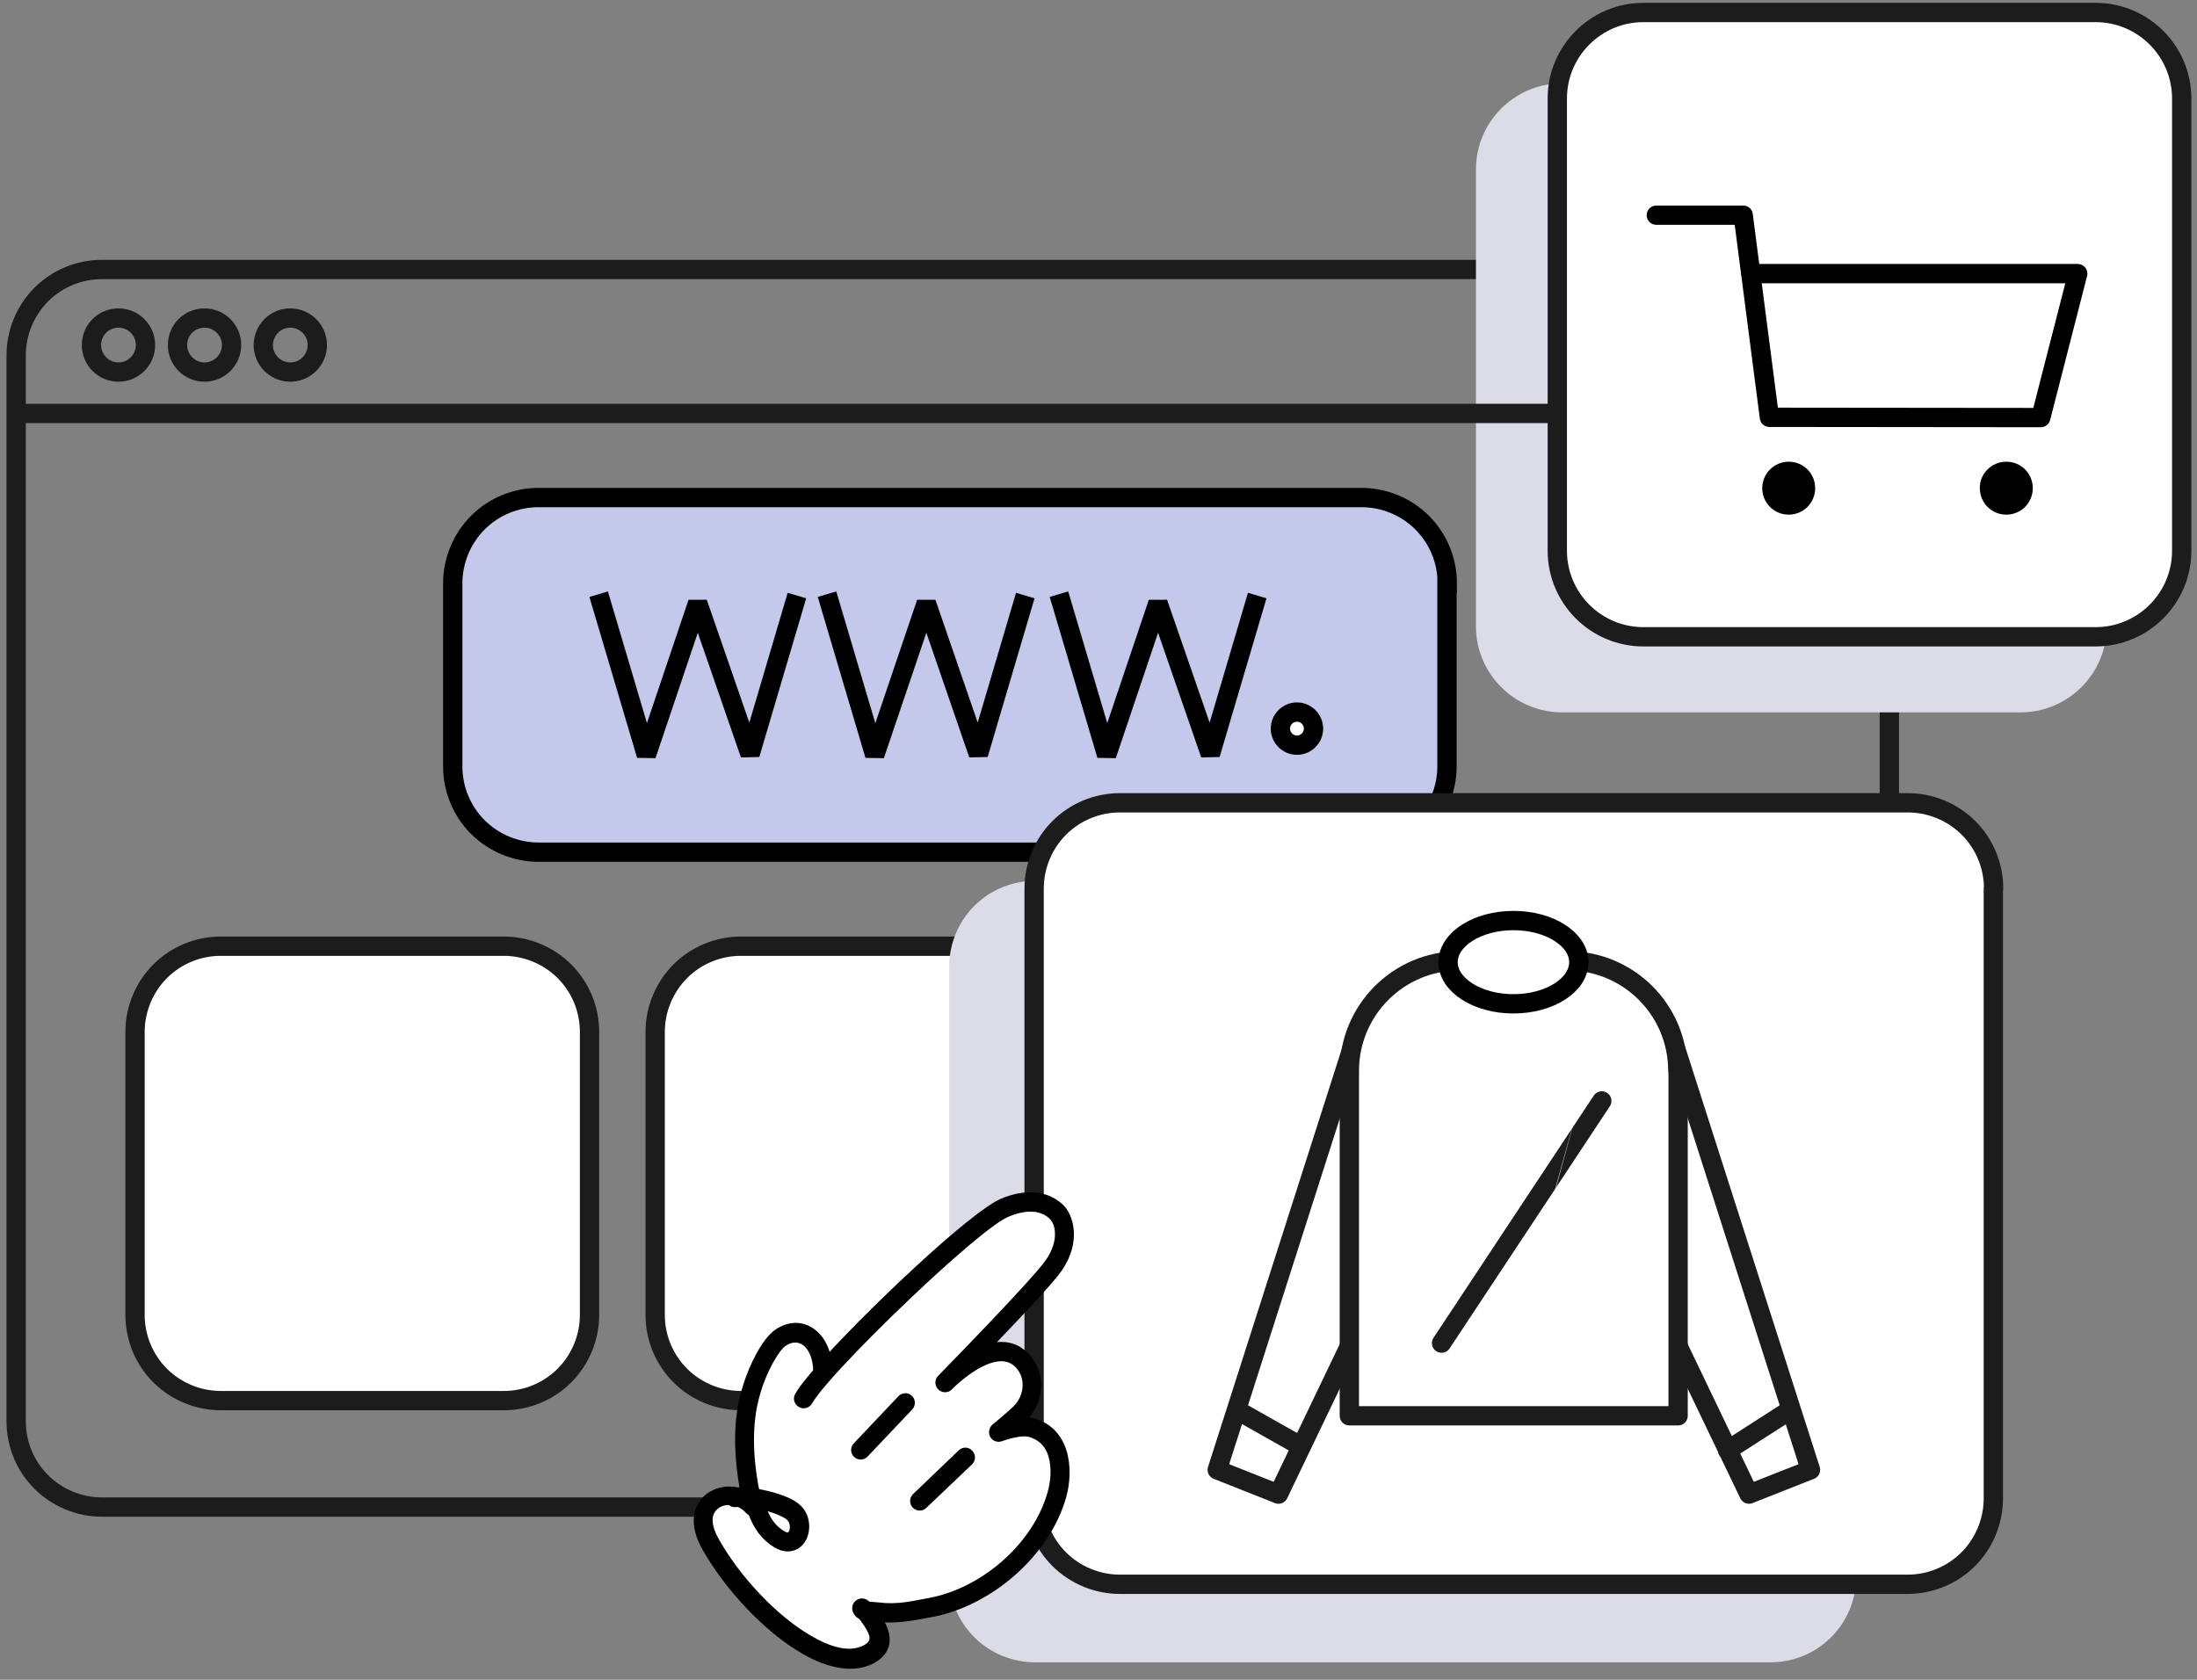 <?xml version="1.0"?>
<svg xmlns="http://www.w3.org/2000/svg" width="136" height="104" viewBox="0 0 136 104" fill="none">
<rect x="0" y="0" width="136" height="104" fill="#808080" stroke="none"/>
<path d="M116.956 21.994C116.956 20.577 116.393 19.229 115.403 18.238C114.412 17.248 113.047 16.685 111.647 16.685C92.287 16.685 25.687 16.685 6.31 16.685C4.893 16.685 3.544 17.248 2.554 18.238C1.563 19.229 1 20.595 1 21.994C1 36.028 1 73.946 1 87.997C1 89.414 1.563 90.762 2.554 91.752C3.544 92.743 4.91 93.306 6.31 93.306C25.67 93.306 92.269 93.306 111.647 93.306C113.064 93.306 114.412 92.743 115.403 91.752C116.393 90.762 116.956 89.397 116.956 87.997C116.956 73.946 116.956 36.028 116.956 21.994Z" stroke="#1C1C1C" stroke-width="1.195" stroke-miterlimit="10" stroke-linecap="round" stroke-linejoin="round"/>
<path fill-rule="evenodd" clip-rule="evenodd" d="M89.589 36.114C89.589 34.696 89.026 33.348 88.036 32.358C87.046 31.367 85.68 30.804 84.28 30.804H33.336C31.919 30.804 30.57 31.367 29.58 32.358C28.59 33.348 28.026 34.714 28.026 36.114V47.45C28.026 48.867 28.59 50.215 29.58 51.206C30.57 52.196 31.936 52.759 33.336 52.759H84.263C85.68 52.759 87.028 52.196 88.019 51.206C89.009 50.215 89.572 48.849 89.572 47.45V36.114H89.589Z" fill="#C4C8EA"/>
<path d="M89.589 36.114C89.589 34.696 89.026 33.348 88.036 32.358C87.046 31.367 85.68 30.804 84.28 30.804H33.336C31.919 30.804 30.57 31.367 29.58 32.358C28.59 33.348 28.026 34.714 28.026 36.114V47.45C28.026 48.867 28.59 50.215 29.58 51.206C30.57 52.196 31.936 52.759 33.336 52.759H84.263C85.68 52.759 87.028 52.196 88.019 51.206C89.009 50.215 89.572 48.849 89.572 47.45V36.114H89.589Z" stroke="black" stroke-width="1.195" stroke-miterlimit="1.5" stroke-linecap="square"/>
<path fill-rule="evenodd" clip-rule="evenodd" d="M80.284 44.086C80.848 44.086 81.309 44.547 81.309 45.111C81.309 45.674 80.848 46.135 80.284 46.135C79.721 46.135 79.26 45.674 79.26 45.111C79.26 44.547 79.721 44.086 80.284 44.086Z" fill="white"/>
<path d="M80.284 44.086C80.848 44.086 81.309 44.547 81.309 45.111C81.309 45.674 80.848 46.135 80.284 46.135C79.721 46.135 79.26 45.674 79.26 45.111C79.26 44.547 79.721 44.086 80.284 44.086Z" stroke="black" stroke-width="1.195" stroke-miterlimit="1.5" stroke-linecap="square"/>
<path d="M37.228 37.36L40.011 46.75L43.187 37.326L46.43 46.699L49.162 37.445" stroke="black" stroke-width="1.195" stroke-miterlimit="1.5" stroke-linecap="square"/>
<path d="M51.364 37.36L54.147 46.75L57.339 37.326L60.566 46.699L63.298 37.445" stroke="black" stroke-width="1.195" stroke-miterlimit="1.5" stroke-linecap="square"/>
<path d="M65.722 37.36L68.505 46.75L71.68 37.326L74.924 46.699L77.656 37.445" stroke="black" stroke-width="1.195" stroke-miterlimit="1.5" stroke-linecap="square"/>
<path fill-rule="evenodd" clip-rule="evenodd" d="M36.494 63.89C36.494 62.473 35.931 61.125 34.94 60.134C33.95 59.144 32.584 58.581 31.184 58.581H13.668C12.251 58.581 10.902 59.144 9.912 60.134C8.922 61.125 8.359 62.49 8.359 63.89V81.407C8.359 82.824 8.922 84.172 9.912 85.163C10.902 86.153 12.268 86.716 13.668 86.716H31.184C32.601 86.716 33.95 86.153 34.94 85.163C35.931 84.172 36.494 82.807 36.494 81.407V63.89Z" fill="white"/>
<path d="M36.494 63.89C36.494 62.473 35.931 61.125 34.94 60.134C33.95 59.144 32.584 58.581 31.184 58.581H13.668C12.251 58.581 10.902 59.144 9.912 60.134C8.922 61.125 8.359 62.49 8.359 63.89V81.407C8.359 82.824 8.922 84.172 9.912 85.163C10.902 86.153 12.268 86.716 13.668 86.716H31.184C32.601 86.716 33.95 86.153 34.94 85.163C35.931 84.172 36.494 82.807 36.494 81.407V63.89Z" stroke="#1C1C1C" stroke-width="1.195" stroke-miterlimit="1.5" stroke-linecap="round" stroke-linejoin="round"/>
<path fill-rule="evenodd" clip-rule="evenodd" d="M68.692 63.89C68.692 62.473 68.129 61.125 67.139 60.134C66.149 59.144 64.783 58.581 63.383 58.581H45.867C44.45 58.581 43.101 59.144 42.111 60.134C41.12 61.125 40.557 62.49 40.557 63.89V81.407C40.557 82.824 41.12 84.172 42.111 85.163C43.101 86.153 44.467 86.716 45.867 86.716H63.383C64.8 86.716 66.149 86.153 67.139 85.163C68.129 84.172 68.692 82.807 68.692 81.407V63.89Z" fill="white"/>
<path d="M68.692 63.89C68.692 62.473 68.129 61.125 67.139 60.134C66.149 59.144 64.783 58.581 63.383 58.581H45.867C44.45 58.581 43.101 59.144 42.111 60.134C41.12 61.125 40.557 62.49 40.557 63.89V81.407C40.557 82.824 41.12 84.172 42.111 85.163C43.101 86.153 44.467 86.716 45.867 86.716H63.383C64.8 86.716 66.149 86.153 67.139 85.163C68.129 84.172 68.692 82.807 68.692 81.407V63.89Z" stroke="#1C1C1C" stroke-width="1.195" stroke-miterlimit="1.5" stroke-linecap="round" stroke-linejoin="round"/>
<g style="mix-blend-mode:multiply">
<path fill-rule="evenodd" clip-rule="evenodd" d="M114.925 59.844C114.925 58.427 114.361 57.078 113.371 56.088C112.381 55.098 111.015 54.535 109.615 54.535H64.066C62.649 54.535 61.3 55.098 60.31 56.088C59.32 57.078 58.757 58.444 58.757 59.844V97.609C58.757 99.025 59.32 100.374 60.31 101.364C61.3 102.355 62.666 102.918 64.066 102.918H109.598C111.015 102.918 112.364 102.355 113.354 101.364C114.344 100.374 114.908 99.008 114.908 97.609V59.844H114.925Z" fill="#DCDCE8"/>
</g>
<g style="mix-blend-mode:multiply">
<path fill-rule="evenodd" clip-rule="evenodd" d="M130.41 10.488C130.41 7.551 128.02 5.161 125.083 5.161H96.692C93.755 5.161 91.365 7.551 91.365 10.488V38.777C91.365 41.713 93.755 44.103 96.692 44.103H125.083C128.02 44.103 130.41 41.713 130.41 38.777V10.488Z" fill="#DCDCE8"/>
</g>
<path fill-rule="evenodd" clip-rule="evenodd" d="M123.41 55.013C123.41 53.596 122.847 52.247 121.856 51.257C120.866 50.267 119.5 49.703 118.1 49.703H69.324C67.907 49.703 66.559 50.267 65.568 51.257C64.578 52.247 64.015 53.613 64.015 55.013V92.777C64.015 94.194 64.578 95.543 65.568 96.533C66.559 97.523 67.924 98.087 69.324 98.087H118.083C119.5 98.087 120.849 97.523 121.839 96.533C122.829 95.543 123.393 94.177 123.393 92.777V55.013H123.41Z" fill="white"/>
<path d="M123.41 55.013C123.41 53.596 122.847 52.247 121.856 51.257C120.866 50.267 119.5 49.703 118.1 49.703H69.324C67.907 49.703 66.559 50.267 65.568 51.257C64.578 52.247 64.015 53.613 64.015 55.013V92.777C64.015 94.194 64.578 95.543 65.568 96.533C66.559 97.523 67.924 98.087 69.324 98.087H118.083C119.5 98.087 120.849 97.523 121.839 96.533C122.829 95.543 123.393 94.177 123.393 92.777V55.013H123.41Z" stroke="#1C1C1C" stroke-width="1.195" stroke-miterlimit="1.5" stroke-linecap="round" stroke-linejoin="round"/>
<path fill-rule="evenodd" clip-rule="evenodd" d="M83.87 64.368L91.979 65.734L79.141 92.504L75.35 91.001L83.87 64.368Z" fill="white"/>
<path d="M76.781 87.422L80.356 89.441" stroke="#1C1C1C" stroke-width="1.195" stroke-miterlimit="1.5" stroke-linecap="round" stroke-linejoin="round"/>
<path d="M84.774 76.123L93.686 81.33" stroke="#1C1C1C" stroke-width="1.195" stroke-miterlimit="1.5" stroke-linecap="round" stroke-linejoin="round"/>
<path d="M83.87 64.368L91.979 65.734L79.141 92.504L75.35 91.001L83.87 64.368Z" stroke="#1C1C1C" stroke-width="1.195" stroke-miterlimit="1.5" stroke-linecap="round" stroke-linejoin="round"/>
<path fill-rule="evenodd" clip-rule="evenodd" d="M103.76 65.034L100.567 63.685L95.428 65.734L108.267 92.504L112.074 91.001L103.76 65.034Z" fill="white"/>
<path d="M110.803 87.307L106.939 89.787" stroke="#1C1C1C" stroke-width="1.195" stroke-miterlimit="1.5" stroke-linecap="round" stroke-linejoin="round"/>
<path d="M103.76 65.034L100.567 63.685L95.428 65.734L108.267 92.504L112.074 91.001L103.76 65.034Z" stroke="#1C1C1C" stroke-width="1.195" stroke-miterlimit="1.5" stroke-linecap="round" stroke-linejoin="round"/>
<path fill-rule="evenodd" clip-rule="evenodd" d="M103.862 66.298C103.862 62.525 100.806 59.486 97.05 59.486H90.34C86.567 59.486 83.528 62.542 83.528 66.298V87.655H103.879V66.298H103.862Z" fill="white"/>
<path d="M89.236 83.155L99.155 68.162" stroke="#1C1C1C" stroke-width="1.195" stroke-miterlimit="1.5" stroke-linecap="round" stroke-linejoin="round"/>
<path d="M103.862 66.298C103.862 62.525 100.806 59.486 97.05 59.486H90.34C86.567 59.486 83.528 62.542 83.528 66.298V87.655H103.879V66.298H103.862Z" stroke="#1C1C1C" stroke-width="1.195" stroke-miterlimit="1.5" stroke-linecap="round" stroke-linejoin="round"/>
<path fill-rule="evenodd" clip-rule="evenodd" d="M93.686 56.993C95.923 56.993 97.733 58.154 97.733 59.571C97.733 60.988 95.923 62.149 93.686 62.149C91.45 62.149 89.64 60.988 89.64 59.571C89.64 58.154 91.45 56.993 93.686 56.993Z" fill="white"/>
<path d="M93.686 56.993C95.923 56.993 97.733 58.154 97.733 59.571C97.733 60.988 95.923 62.149 93.686 62.149C91.45 62.149 89.64 60.988 89.64 59.571C89.64 58.154 91.45 56.993 93.686 56.993Z" stroke="black" stroke-width="1.195" stroke-miterlimit="1.5" stroke-linecap="round" stroke-linejoin="round"/>
<path fill-rule="evenodd" clip-rule="evenodd" d="M97.648 68.671C97.255 69.985 93.533 83.524 93.721 83.046L97.648 68.671Z" fill="white"/>
<path d="M1.41 25.597H116.189" stroke="#1C1C1C" stroke-width="1.195" stroke-miterlimit="1.5" stroke-linecap="square"/>
<path d="M7.334 19.69C8.256 19.69 9.007 20.441 9.007 21.363C9.007 22.285 8.256 23.036 7.334 23.036C6.412 23.036 5.661 22.285 5.661 21.363C5.661 20.424 6.412 19.69 7.334 19.69Z" stroke="#1C1C1C" stroke-width="1.195" stroke-miterlimit="1.5" stroke-linecap="square"/>
<path d="M12.661 19.69C13.583 19.69 14.334 20.441 14.334 21.363C14.334 22.285 13.583 23.036 12.661 23.036C11.739 23.036 10.988 22.285 10.988 21.363C10.988 20.424 11.739 19.69 12.661 19.69Z" stroke="#1C1C1C" stroke-width="1.195" stroke-miterlimit="1.5" stroke-linecap="square"/>
<path d="M17.97 19.69C18.892 19.69 19.643 20.441 19.643 21.363C19.643 22.285 18.892 23.036 17.97 23.036C17.048 23.036 16.297 22.285 16.297 21.363C16.314 20.424 17.048 19.69 17.97 19.69Z" stroke="#1C1C1C" stroke-width="1.195" stroke-miterlimit="1.5" stroke-linecap="square"/>
<path fill-rule="evenodd" clip-rule="evenodd" d="M135.053 6.1C135.053 3.164 132.663 0.773 129.726 0.773H101.728C98.791 0.773 96.401 3.164 96.401 6.1V34.099C96.401 37.035 98.791 39.425 101.728 39.425H129.726C132.663 39.425 135.053 37.035 135.053 34.099V6.1Z" fill="white"/>
<path d="M135.053 6.1C135.053 3.164 132.663 0.773 129.726 0.773H101.728C98.791 0.773 96.401 3.164 96.401 6.1V34.099C96.401 37.035 98.791 39.425 101.728 39.425H129.726C132.663 39.425 135.053 37.035 135.053 34.099V6.1Z" stroke="#1C1C1C" stroke-width="1.195" stroke-miterlimit="1.5" stroke-linecap="round" stroke-linejoin="round"/>
<path d="M102.531 13.322H107.908L109.53 25.836L126.33 25.853L128.617 16.941H108.369" stroke="black" stroke-width="1.195" stroke-miterlimit="1.5" stroke-linecap="round" stroke-linejoin="round"/>
<path fill-rule="evenodd" clip-rule="evenodd" d="M110.725 29.182C111.306 29.182 111.767 29.643 111.767 30.224C111.767 30.804 111.306 31.265 110.725 31.265C110.145 31.265 109.684 30.804 109.684 30.224C109.684 29.66 110.145 29.182 110.725 29.182Z" fill="black"/>
<path d="M110.725 29.182C111.306 29.182 111.767 29.643 111.767 30.224C111.767 30.804 111.306 31.265 110.725 31.265C110.145 31.265 109.684 30.804 109.684 30.224C109.684 29.66 110.145 29.182 110.725 29.182Z" stroke="black" stroke-width="1.195" stroke-miterlimit="1.5" stroke-linecap="round" stroke-linejoin="round"/>
<path fill-rule="evenodd" clip-rule="evenodd" d="M124.195 29.182C124.776 29.182 125.237 29.643 125.237 30.224C125.237 30.804 124.776 31.265 124.195 31.265C123.615 31.265 123.154 30.804 123.154 30.224C123.137 29.66 123.615 29.182 124.195 29.182Z" fill="black"/>
<path d="M124.195 29.182C124.776 29.182 125.237 29.643 125.237 30.224C125.237 30.804 124.776 31.265 124.195 31.265C123.615 31.265 123.154 30.804 123.154 30.224C123.137 29.66 123.615 29.182 124.195 29.182Z" stroke="black" stroke-width="1.195" stroke-miterlimit="1.5" stroke-linecap="round" stroke-linejoin="round"/>
<path fill-rule="evenodd" clip-rule="evenodd" d="M53.464 99.606C53.976 100.306 55.154 101.638 53.754 102.389C51.125 103.806 46.242 99.623 43.955 95.611C42.35 92.811 45.286 91.787 46.601 93.272C46.601 93.272 45.628 89.806 46.294 86.819C46.703 84.975 47.642 83.216 48.325 82.772C49.64 81.936 50.971 83.029 50.92 85.094" fill="white"/>
<path fill-rule="evenodd" clip-rule="evenodd" d="M52.986 99.965C53.174 100.221 53.464 100.562 53.669 100.938C53.771 101.143 53.874 101.347 53.806 101.552C53.754 101.672 53.652 101.757 53.481 101.86C52.576 102.338 51.398 101.979 50.152 101.245C48.035 99.999 45.816 97.626 44.501 95.304C44.04 94.484 44.006 93.887 44.313 93.528C44.74 93.016 45.645 93.067 46.174 93.665C46.362 93.87 46.669 93.921 46.908 93.801C47.147 93.665 47.267 93.392 47.199 93.118C47.199 93.118 46.26 89.806 46.891 86.955C47.113 85.914 47.523 84.907 47.967 84.172C48.206 83.763 48.445 83.438 48.667 83.302C49.606 82.704 50.391 83.643 50.34 85.094C50.323 85.419 50.596 85.692 50.92 85.709C51.245 85.726 51.518 85.453 51.535 85.129C51.569 83.865 51.159 82.926 50.562 82.414C49.879 81.817 48.957 81.697 48.035 82.295C47.779 82.465 47.489 82.755 47.199 83.182C46.635 84.019 46.038 85.35 45.747 86.716C45.321 88.645 45.542 90.78 45.782 92.111C44.894 91.889 43.938 92.162 43.408 92.811C42.879 93.46 42.674 94.518 43.494 95.953C44.911 98.445 47.318 101.006 49.589 102.338C51.262 103.328 52.901 103.618 54.096 102.969C54.625 102.679 54.881 102.338 55.001 101.979C55.12 101.621 55.086 101.228 54.949 100.835C54.745 100.272 54.284 99.691 53.993 99.316C53.788 99.06 53.413 98.991 53.157 99.196C52.832 99.316 52.781 99.691 52.986 99.965Z" fill="black"/>
<path fill-rule="evenodd" clip-rule="evenodd" d="M49.793 86.562C50.92 84.565 60.054 75.722 62.205 74.766C63.486 74.202 64.681 74.253 65.449 75.004C65.944 75.483 66.302 76.797 65.312 78.265C64.51 79.46 58.5 85.589 58.5 85.589C58.5 85.589 61.932 82.055 63.571 84.565C64.151 85.453 63.964 86.682 63.212 87.45C62.939 87.74 61.83 88.645 61.83 88.645C61.83 88.645 63.076 88.15 63.827 88.355C65.739 88.85 65.893 91.001 65.466 92.538C64.51 95.952 61.112 98.872 57.63 99.52C56.469 99.743 55.564 99.947 54.386 99.811C54.13 99.777 53.447 99.828 53.396 99.555" fill="white"/>
<path fill-rule="evenodd" clip-rule="evenodd" d="M58.074 85.18C57.835 85.419 57.852 85.794 58.091 86.034C58.33 86.255 58.705 86.255 58.927 86.016C58.961 85.982 60.071 84.838 61.266 84.412C61.898 84.19 62.598 84.173 63.059 84.89C63.486 85.555 63.332 86.46 62.769 87.041C62.512 87.314 61.437 88.202 61.437 88.202C61.215 88.389 61.164 88.714 61.3 88.97C61.454 89.226 61.761 89.329 62.034 89.226C62.034 89.226 62.427 89.072 62.888 88.987C63.144 88.936 63.434 88.902 63.656 88.953C64.373 89.141 64.766 89.636 64.92 90.233C65.108 90.916 65.039 91.719 64.851 92.384C63.947 95.594 60.754 98.343 57.476 98.94C56.383 99.145 55.53 99.35 54.42 99.213C54.301 99.196 53.959 99.179 53.806 99.162C53.669 99.009 53.464 98.94 53.242 98.974C52.918 99.043 52.696 99.35 52.764 99.674C52.815 99.948 53.003 100.187 53.344 100.289C53.618 100.374 54.062 100.374 54.266 100.409C55.513 100.545 56.469 100.34 57.681 100.118C61.369 99.435 64.971 96.328 65.995 92.709C66.507 90.899 66.217 88.372 63.929 87.792C63.861 87.775 63.776 87.758 63.708 87.758C64.544 86.785 64.715 85.316 64.015 84.258C63.383 83.302 62.564 83.012 61.71 83.097C63.417 81.322 65.329 79.273 65.756 78.624C66.968 76.814 66.422 75.175 65.807 74.595C64.885 73.707 63.451 73.571 61.915 74.236C61.027 74.629 58.978 76.302 56.776 78.334C53.515 81.322 49.913 85.06 49.23 86.29C49.059 86.58 49.162 86.938 49.452 87.109C49.742 87.28 50.101 87.177 50.272 86.887C50.937 85.709 54.454 82.124 57.596 79.222C59.661 77.326 61.574 75.705 62.393 75.346C63.417 74.902 64.373 74.868 64.988 75.466C65.364 75.841 65.534 76.849 64.766 77.975C64.015 79.119 58.074 85.18 58.074 85.18Z" fill="black"/>
<path fill-rule="evenodd" clip-rule="evenodd" d="M47.522 93.562C47.744 94.074 48.035 94.484 48.53 94.791C48.632 94.843 48.7 94.894 48.769 94.877C48.854 94.843 48.871 94.723 48.888 94.621C48.905 94.484 48.888 94.348 48.82 94.228C48.718 94.04 48.495 93.938 48.308 93.853C48.069 93.733 47.796 93.648 47.522 93.562ZM45.73 92.111C45.61 92.111 45.508 92.128 45.422 92.128C45.098 92.162 44.859 92.47 44.91 92.794C44.944 93.118 45.252 93.357 45.576 93.306C45.747 93.289 45.969 93.289 46.191 93.306C46.259 93.494 46.293 93.682 46.361 93.818C46.686 94.655 47.147 95.321 47.932 95.799C48.444 96.106 48.888 96.106 49.247 95.952C49.588 95.816 49.844 95.526 49.981 95.15C50.152 94.689 50.135 94.074 49.861 93.596C49.622 93.17 49.213 92.913 48.803 92.726C48.342 92.521 47.676 92.316 46.993 92.197C46.874 92.026 46.72 91.889 46.549 91.804C46.225 91.684 45.866 91.804 45.73 92.111Z" fill="black"/>
<path fill-rule="evenodd" clip-rule="evenodd" d="M59.353 89.79L56.52 92.504C56.281 92.726 56.281 93.119 56.502 93.341C56.724 93.579 57.117 93.58 57.339 93.358L60.173 90.66C60.412 90.438 60.412 90.046 60.19 89.824C59.968 89.567 59.593 89.567 59.353 89.79Z" fill="black"/>
<path fill-rule="evenodd" clip-rule="evenodd" d="M55.615 86.443L52.85 89.362C52.628 89.602 52.628 89.977 52.867 90.199C53.106 90.421 53.481 90.421 53.703 90.182L56.469 87.263C56.691 87.023 56.691 86.648 56.452 86.426C56.23 86.187 55.854 86.204 55.615 86.443Z" fill="black"/>
</svg>
